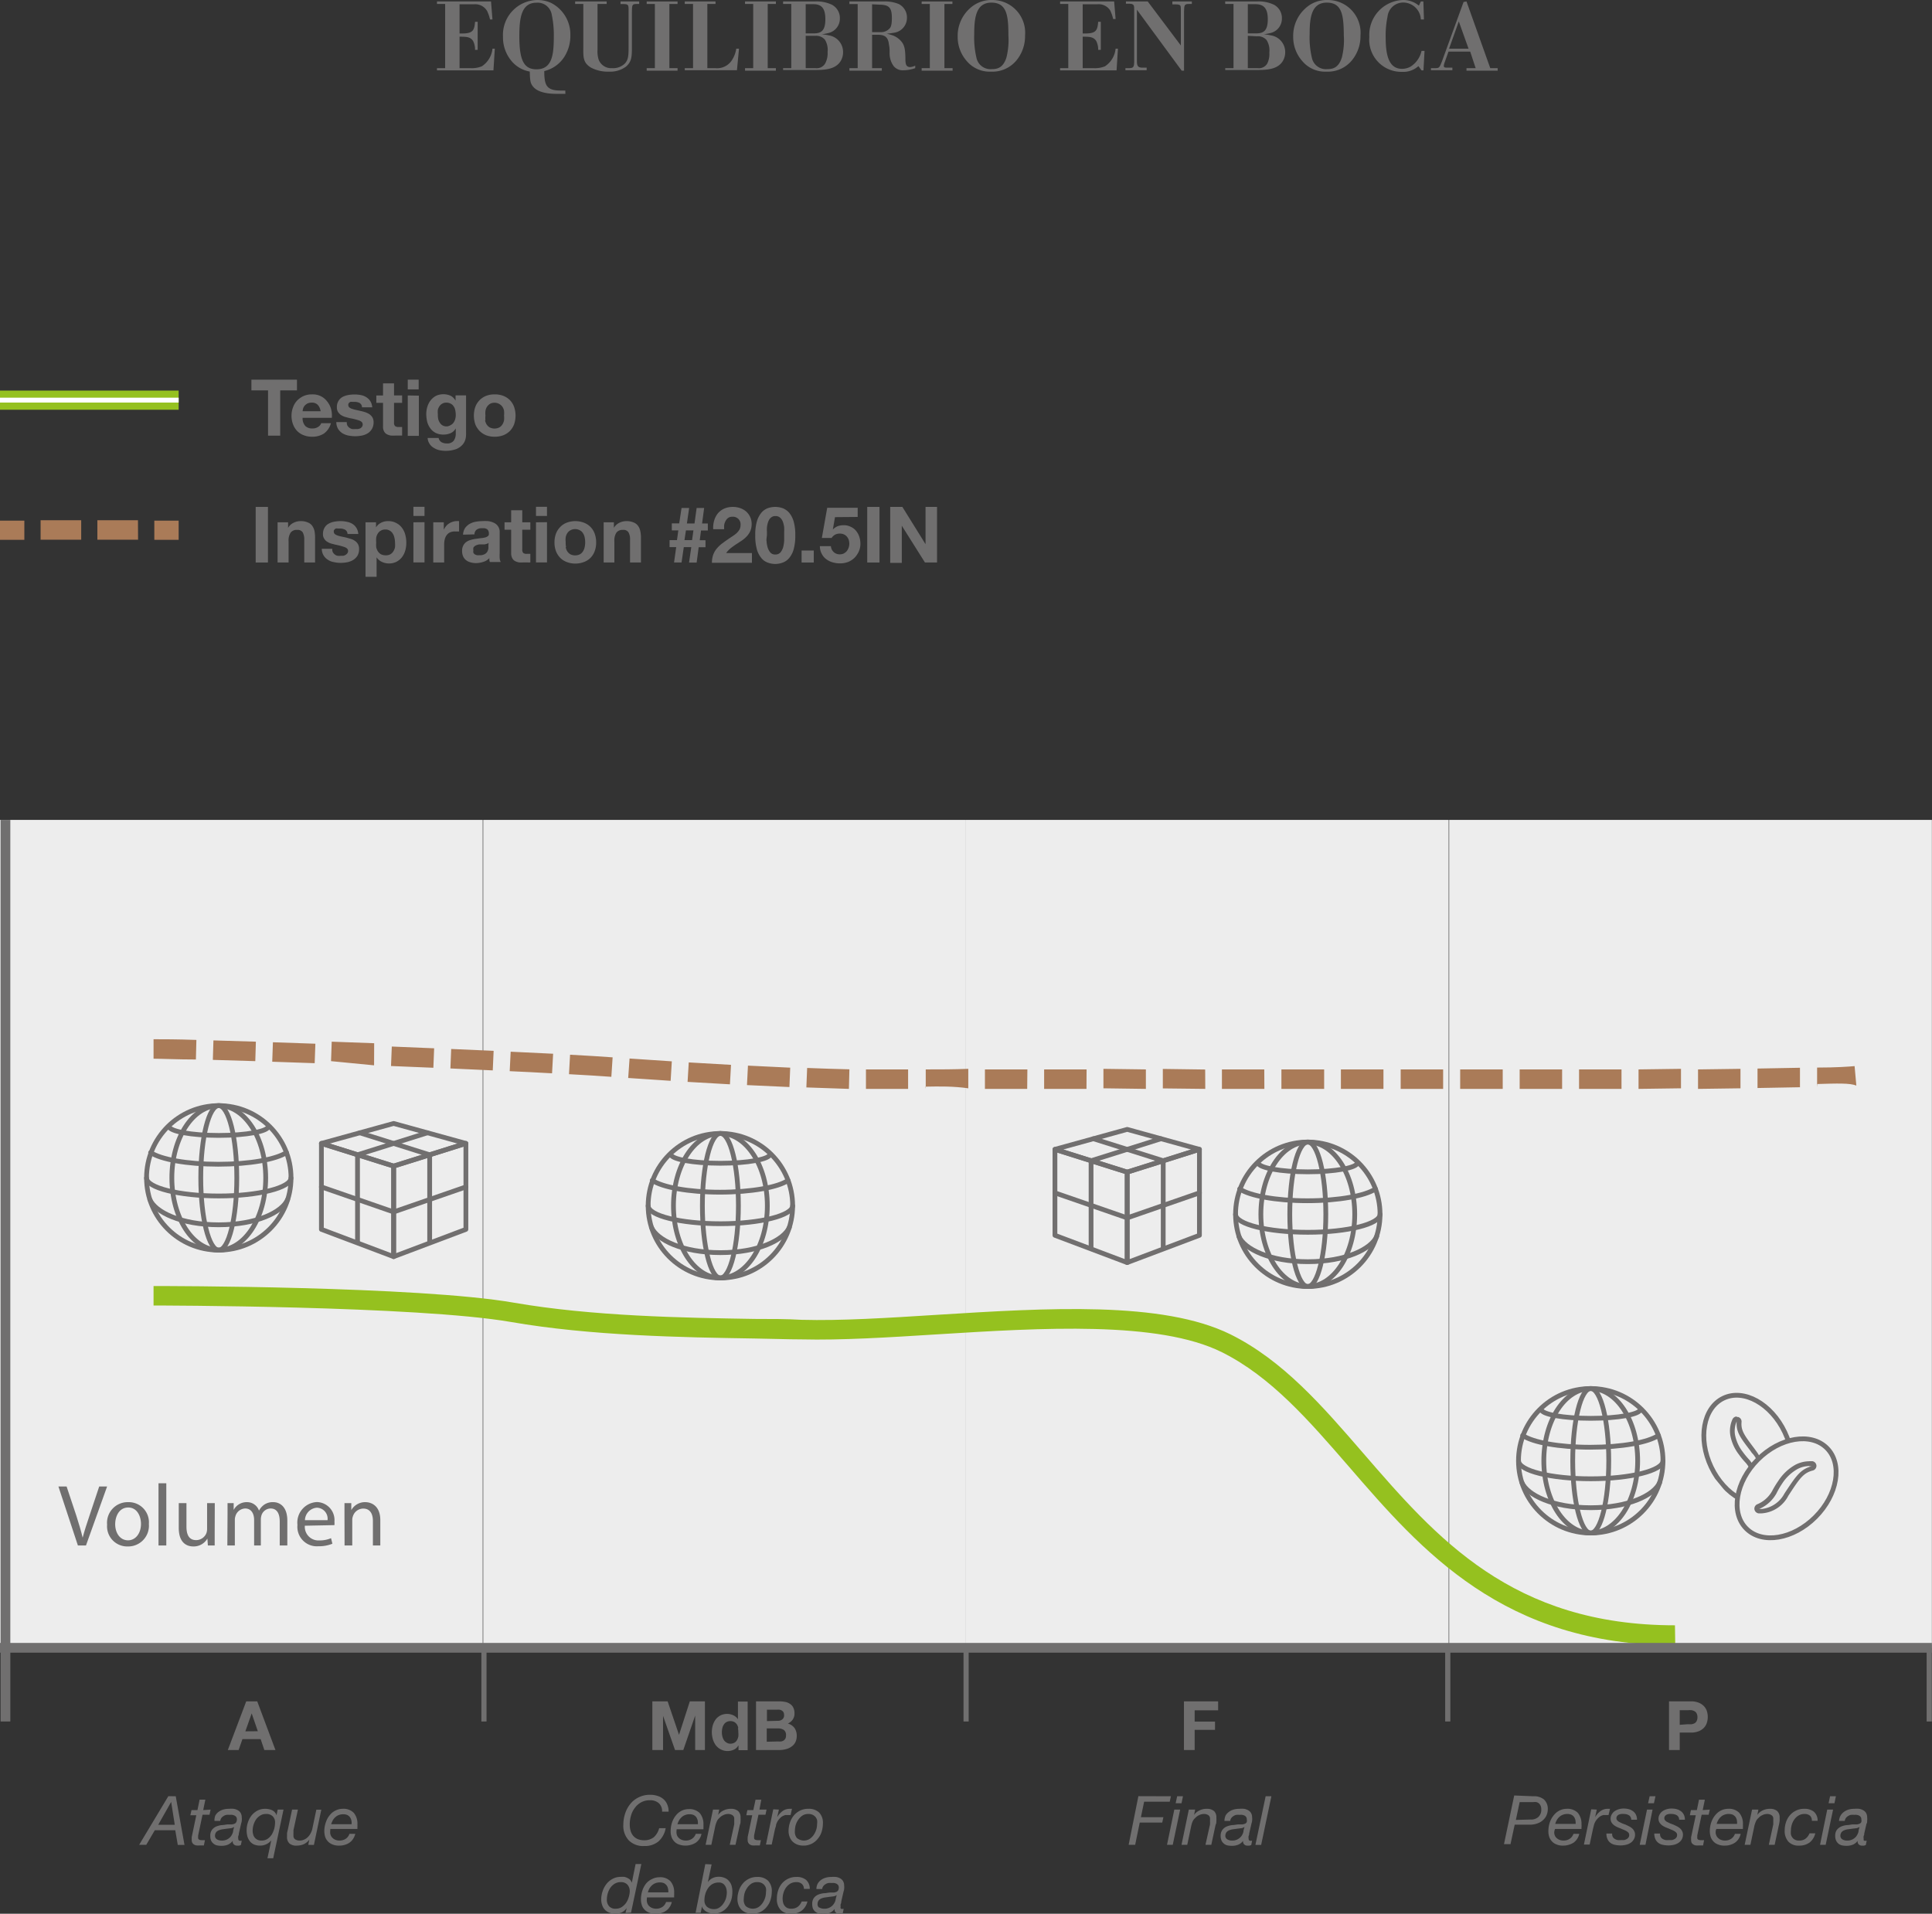 <svg xmlns="http://www.w3.org/2000/svg" xmlns:xlink="http://www.w3.org/1999/xlink" viewBox="0 0 198.43 196.58"><rect x="0" y="0" width="198.43" height="196.58" fill="#333333" stroke="none"/><defs><style>.cls-1,.cls-7,.cls-9{fill:none;}.cls-2{fill:#706f6f;}.cls-3{fill:#ededed;}.cls-4{fill:#95c11f;}.cls-5{fill:#fff;}.cls-6{fill:#aa7b58;}.cls-7,.cls-9{stroke:#716f6f;stroke-width:0.49px;}.cls-7{stroke-linecap:round;stroke-linejoin:round;}.cls-8{clip-path:url(#clip-path);}.cls-9{stroke-miterlimit:10;}.cls-10{fill:#716f6f;}</style><clipPath id="clip-path"><path class="cls-1" d="M178.42,154.65a6.72,6.72,0,0,1,2.12-4.73,6.91,6.91,0,0,1,4.26-2.11l-5.43-6.59L172,146.84Z"/></clipPath></defs><g id="Calque_2" data-name="Calque 2"><g id="Calque_1-2" data-name="Calque 1"><path class="cls-2" d="M47.2,3.77V7h1.11a2.74,2.74,0,0,0,1.18-.19A2.46,2.46,0,0,0,50.58,5h.24l-.14,2.23h-5.8V7h.84V.41h-.84V.15h5.55L50.58,2h-.25a4.35,4.35,0,0,0-.3-.87A1.4,1.4,0,0,0,48.71.44H47.2v3h.26c1.12,0,1.26-.33,1.33-1.2h.27V5.12h-.27a1.93,1.93,0,0,0-.2-.91c-.26-.41-.68-.43-1.12-.44Z"/><path class="cls-2" d="M58.07,9.64l-.88,0c-.66,0-1.91-.06-2.46-.77-.28-.35-.29-.66-.32-1.52a3.13,3.13,0,0,1-1.88-1.09,3.77,3.77,0,0,1-.87-2.49A3.58,3.58,0,0,1,55.17,0a3.35,3.35,0,0,1,1.41.29,3.63,3.63,0,0,1,2,3.34,4,4,0,0,1-.68,2.3,3.38,3.38,0,0,1-2,1.37c0,1.46.23,2,1.68,2h.48ZM56.66,1.46A1.47,1.47,0,0,0,55.09.28c-1.55,0-1.75,1.59-1.75,3.43,0,2.39.42,3.41,1.76,3.41,1.61,0,1.78-1.49,1.78-3.37A10.08,10.08,0,0,0,56.66,1.46Z"/><path class="cls-2" d="M65.65.15V.41h-.26c-.47,0-.48.1-.49.87v3.5c0,1,0,1.56-.63,2.08a2.73,2.73,0,0,1-1.72.5,3.71,3.71,0,0,1-1.86-.42c-.79-.48-.79-1.05-.78-2V.41h-.84V.15h3.24V.41h-.94v4.7a2.88,2.88,0,0,0,.11,1A1.37,1.37,0,0,0,62.87,7a1.7,1.7,0,0,0,1.33-.5c.36-.41.36-.86.36-1.82V1.14c0-.59,0-.7-.44-.72h-.39V.15Z"/><path class="cls-2" d="M68.75.41V7h.84v.26H66.42V7h.84V.41h-.84V.15h3.17V.41Z"/><path class="cls-2" d="M72.65.41V7h.8a1.81,1.81,0,0,0,1.69-.77A2.94,2.94,0,0,0,75.62,5h.28l-.21,2.21H70.33V7h.85V.41h-.85V.15h3.16V.41Z"/><path class="cls-2" d="M78.85.41V7h.84v.26H76.52V7h.84V.41h-.84V.15h3.17V.41Z"/><path class="cls-2" d="M80.43.15h3.25a3.66,3.66,0,0,1,1.77.34,1.54,1.54,0,0,1,.81,1.41,1.51,1.51,0,0,1-1.17,1.49,5.1,5.1,0,0,1-.68.13,5.87,5.87,0,0,1,.75.12,1.73,1.73,0,0,1,1.43,1.7,1.8,1.8,0,0,1-.2.85c-.54,1-1.8,1-2.85,1H80.43V7h.84V.41h-.84Zm2.32.28v3h.82c.78,0,1.2-.28,1.2-1.45S84.35.43,83.53.43Zm0,3.25V7h1a1,1,0,0,0,1-.48A2.22,2.22,0,0,0,85,5.34a2,2,0,0,0-.28-1.27,1.2,1.2,0,0,0-1-.39Z"/><path class="cls-2" d="M87.24.15h3.5a3.73,3.73,0,0,1,1.58.27,1.54,1.54,0,0,1,.83,1.43,1.54,1.54,0,0,1-1.38,1.52,5.59,5.59,0,0,1-.7.09,5.31,5.31,0,0,1,.71.21,2.12,2.12,0,0,1,.57.36c.52.46.61.88.64,1.8,0,.65,0,1.06.5,1.06A1.38,1.38,0,0,0,94,6.74V7a3.83,3.83,0,0,1-1.23.22,1.19,1.19,0,0,1-1-.45,2.23,2.23,0,0,1-.4-1.38c0-.28,0-.48-.07-.82-.09-.86-.53-1-1.2-1h-.53V7h1v.26H87.24V7h.85V.42h-.85Zm2.33.29V3.3h.85a1.18,1.18,0,0,0,1-.44c.08-.11.18-.33.18-1,0-1.07-.28-1.36-1.24-1.38Z"/><path class="cls-2" d="M97,.41V7h.84v.26H94.66V7h.84V.41h-.84V.15h3.16V.41Z"/><path class="cls-2" d="M104.44,6.15a3.2,3.2,0,0,1-2.66,1.21,3.08,3.08,0,0,1-2.49-1.09,3.74,3.74,0,0,1-.93-2.52A3.79,3.79,0,0,1,99.59.88,3.25,3.25,0,0,1,101.91,0a3.36,3.36,0,0,1,3.37,3.65A3.9,3.9,0,0,1,104.44,6.15ZM101.82.27c-1.61,0-1.76,1.63-1.76,3.23a9.1,9.1,0,0,0,.23,2.44,1.47,1.47,0,0,0,1.58,1.16c.54,0,1.16-.11,1.5-1.2a7.41,7.41,0,0,0,.2-2.26C103.57,1.59,103.41.27,101.82.27Z"/><path class="cls-2" d="M111.2,3.77V7h1.11a2.74,2.74,0,0,0,1.18-.19A2.46,2.46,0,0,0,114.58,5h.24l-.14,2.23h-5.8V7h.84V.41h-.84V.15h5.55l.15,1.8h-.25a4.35,4.35,0,0,0-.3-.87,1.4,1.4,0,0,0-1.32-.64H111.2v3h.26c1.12,0,1.26-.33,1.33-1.2h.27V5.12h-.27a1.93,1.93,0,0,0-.2-.91c-.26-.41-.68-.43-1.12-.44Z"/><path class="cls-2" d="M117.88.15l3.4,4.52V1c0-.45,0-.55-.56-.55h-.31V.15h2V.41h-.32c-.44,0-.47.13-.48.78V7.26h-.24L116.77,1V6.31c0,.45.11.62.49.64h.51v.26h-2.18V7H116c.43,0,.48-.18.49-.62V1c0-.44,0-.6-.5-.62h-.35V.15Z"/><path class="cls-2" d="M125.83.15h3.26a3.62,3.62,0,0,1,1.76.34,1.54,1.54,0,0,1,.81,1.41,1.51,1.51,0,0,1-1.17,1.49,5.1,5.1,0,0,1-.68.13,5.87,5.87,0,0,1,.75.12A1.73,1.73,0,0,1,132,5.34a1.8,1.8,0,0,1-.2.85c-.54,1-1.8,1-2.84,1h-3.12V7h.85V.41h-.85Zm2.33.28v3H129c.79,0,1.21-.28,1.21-1.45S129.76.43,128.93.43Zm0,3.25V7h1a1,1,0,0,0,1-.48,2.22,2.22,0,0,0,.21-1.13,2,2,0,0,0-.28-1.27,1.17,1.17,0,0,0-1-.39Z"/><path class="cls-2" d="M138.89,6.15a3.2,3.2,0,0,1-2.66,1.21,3.05,3.05,0,0,1-2.48-1.09,3.74,3.74,0,0,1-.93-2.52A3.79,3.79,0,0,1,134.05.88,3.21,3.21,0,0,1,136.36,0a3.36,3.36,0,0,1,3.37,3.65A3.9,3.9,0,0,1,138.89,6.15ZM136.27.27c-1.61,0-1.76,1.63-1.76,3.23a9.1,9.1,0,0,0,.23,2.44,1.47,1.47,0,0,0,1.58,1.16c.54,0,1.16-.11,1.5-1.2a7.41,7.41,0,0,0,.2-2.26C138,1.59,137.86.27,136.27.27Z"/><path class="cls-2" d="M146.25,2h-.32A1.82,1.82,0,0,0,144.15.26a1.62,1.62,0,0,0-1.64,1.45,9.53,9.53,0,0,0-.19,2.2c0,2,.44,3.16,1.68,3.16a1.85,1.85,0,0,0,.83-.2A2.54,2.54,0,0,0,146,5.23h.31l-.11,2H146l-.32-.44a2.3,2.3,0,0,1-1.68.59,3.3,3.3,0,0,1-3.36-3.59A3.58,3.58,0,0,1,144.1,0a2.47,2.47,0,0,1,1.63.58l.2-.43h.26Z"/><path class="cls-2" d="M150.62.15,153.06,7h.76v.26h-3.2V7h.94L151,5.3h-2.23l-.39,1.1a1.3,1.3,0,0,0-.09.37c0,.18.16.18.39.18h.49v.26h-2.2V7h.44c.43,0,.44-.08.69-.7l2.22-6.1ZM148.83,5h2l-1-2.8Z"/><rect class="cls-3" x="49.63" y="84.22" width="49.58" height="85.04"/><rect class="cls-3" y="84.22" width="49.58" height="85.04"/><rect class="cls-3" x="99.21" y="84.22" width="49.58" height="85.04"/><rect class="cls-3" x="148.84" y="84.22" width="49.58" height="85.04"/><path class="cls-2" d="M25.82,40.1V39H30.5V40.1H28.78v4.65H27.53V40.1Z"/><path class="cls-2" d="M31.36,43.76a1,1,0,0,0,.74.25,1,1,0,0,0,.59-.17.72.72,0,0,0,.3-.37h1a1.92,1.92,0,0,1-.73,1.07,2.19,2.19,0,0,1-1.2.32,2.23,2.23,0,0,1-.88-.16,1.82,1.82,0,0,1-.67-.44,2,2,0,0,1-.42-.69,2.5,2.5,0,0,1-.15-.88,2.39,2.39,0,0,1,.16-.86,2,2,0,0,1,.43-.7,2.28,2.28,0,0,1,.67-.46,2.16,2.16,0,0,1,.86-.16,1.92,1.92,0,0,1,.92.2,1.89,1.89,0,0,1,.64.55A2.14,2.14,0,0,1,34,42a2.57,2.57,0,0,1,.08.92h-3A1.16,1.16,0,0,0,31.36,43.76Zm1.28-2.17a.79.79,0,0,0-.62-.23,1,1,0,0,0-.45.09,1.13,1.13,0,0,0-.29.23.89.89,0,0,0-.15.29,1.57,1.57,0,0,0-.05.27h1.85A1.23,1.23,0,0,0,32.64,41.59Z"/><path class="cls-2" d="M35.69,43.73a.67.67,0,0,0,.2.21.84.84,0,0,0,.27.13,1.86,1.86,0,0,0,.33,0l.25,0A.85.85,0,0,0,37,44a.55.55,0,0,0,.18-.16.41.41,0,0,0,.07-.25c0-.17-.11-.3-.34-.39a6.53,6.53,0,0,0-1-.25l-.48-.13a1.63,1.63,0,0,1-.42-.2,1.14,1.14,0,0,1-.3-.32.89.89,0,0,1-.11-.46,1.18,1.18,0,0,1,.16-.65,1.15,1.15,0,0,1,.41-.41,2,2,0,0,1,.58-.2,3.49,3.49,0,0,1,.65-.06,3.42,3.42,0,0,1,.65.06,1.51,1.51,0,0,1,.57.22,1.3,1.3,0,0,1,.41.4,1.34,1.34,0,0,1,.2.64H37.18a.52.52,0,0,0-.25-.45,1.12,1.12,0,0,0-.53-.11h-.21a.65.65,0,0,0-.2,0,.61.61,0,0,0-.16.12.3.3,0,0,0-.06.2.34.34,0,0,0,.11.25.87.87,0,0,0,.29.15,3.44,3.44,0,0,0,.41.11l.48.11a4.27,4.27,0,0,1,.48.13,2.06,2.06,0,0,1,.42.21,1.18,1.18,0,0,1,.3.33,1,1,0,0,1,.11.49,1.29,1.29,0,0,1-.17.68,1.26,1.26,0,0,1-.42.44,1.73,1.73,0,0,1-.61.24,3.84,3.84,0,0,1-.69.07,4.05,4.05,0,0,1-.7-.07,2,2,0,0,1-.62-.24,1.57,1.57,0,0,1-.44-.45,1.4,1.4,0,0,1-.18-.69h1.08A.66.66,0,0,0,35.69,43.73Z"/><path class="cls-2" d="M41.3,40.62v.76h-.83v2a.51.51,0,0,0,.1.38.56.56,0,0,0,.38.1h.19l.16,0v.88l-.32,0h-.34a4,4,0,0,1-.5,0,1.39,1.39,0,0,1-.42-.14.74.74,0,0,1-.28-.3,1,1,0,0,1-.1-.5V41.38h-.69v-.76h.69V39.38h1.13v1.24Z"/><path class="cls-2" d="M41.88,40V39H43V40Zm1.14.64v4.13H41.88V40.62Z"/><path class="cls-2" d="M47.82,45.06a1.42,1.42,0,0,1-.29.59,1.73,1.73,0,0,1-.65.47,3.22,3.22,0,0,1-1.76.12,1.81,1.81,0,0,1-.57-.24,1.21,1.21,0,0,1-.43-.41,1.19,1.19,0,0,1-.2-.6h1.13a.64.64,0,0,0,.31.44,1.13,1.13,0,0,0,.54.12.83.83,0,0,0,.7-.28,1.23,1.23,0,0,0,.21-.73V44h0a1.12,1.12,0,0,1-.52.49,1.79,1.79,0,0,1-.72.15,1.81,1.81,0,0,1-.8-.16A1.52,1.52,0,0,1,44.2,44a2,2,0,0,1-.32-.66,3.52,3.52,0,0,1-.1-.81,2.53,2.53,0,0,1,.12-.77,2,2,0,0,1,.34-.65,1.8,1.8,0,0,1,.56-.46,1.84,1.84,0,0,1,1.48,0,1.25,1.25,0,0,1,.51.51h0v-.55h1.08v3.87A2.52,2.52,0,0,1,47.82,45.06Zm-1.56-1.38a.86.86,0,0,0,.31-.25,1.16,1.16,0,0,0,.18-.37,1.49,1.49,0,0,0,.06-.43,2.44,2.44,0,0,0-.05-.48,1,1,0,0,0-.16-.4.74.74,0,0,0-.3-.28.89.89,0,0,0-.46-.11.76.76,0,0,0-.41.1.8.8,0,0,0-.29.26,1.14,1.14,0,0,0-.17.37,2.22,2.22,0,0,0,0,.45A2.12,2.12,0,0,0,45,43a1.09,1.09,0,0,0,.16.4.86.86,0,0,0,.28.29.84.84,0,0,0,.44.11A.82.82,0,0,0,46.26,43.68Z"/><path class="cls-2" d="M48.82,41.79a2,2,0,0,1,.44-.69,2,2,0,0,1,.67-.44,2.42,2.42,0,0,1,.88-.15,2.46,2.46,0,0,1,.88.15,2,2,0,0,1,.68.44,2,2,0,0,1,.43.69,2.77,2.77,0,0,1,0,1.8,2.07,2.07,0,0,1-.43.68,2,2,0,0,1-.68.44,2.46,2.46,0,0,1-.88.15,2.42,2.42,0,0,1-.88-.15,2,2,0,0,1-.67-.44,2.1,2.1,0,0,1-.44-.68,2.78,2.78,0,0,1,0-1.8Zm1,1.38a1.23,1.23,0,0,0,.16.43,1,1,0,0,0,.31.3,1.1,1.1,0,0,0,1,0,.89.89,0,0,0,.31-.3,1.25,1.25,0,0,0,.17-.43,2.44,2.44,0,0,0,0-.48,2.63,2.63,0,0,0,0-.49,1.13,1.13,0,0,0-.17-.42,1,1,0,0,0-1.27-.3,1,1,0,0,0-.31.3,1.11,1.11,0,0,0-.16.42,2,2,0,0,0,0,.49A1.86,1.86,0,0,0,49.86,43.17Z"/><rect class="cls-4" y="40.12" width="18.35" height="1.97"/><rect class="cls-5" y="40.85" width="18.35" height="0.5"/><path class="cls-2" d="M27.52,52.07v5.71H26.26V52.07Z"/><path class="cls-2" d="M29.59,53.65v.57h0a1.27,1.27,0,0,1,.56-.52,1.6,1.6,0,0,1,.7-.17,1.77,1.77,0,0,1,.75.13,1,1,0,0,1,.46.34,1.48,1.48,0,0,1,.24.54,3.73,3.73,0,0,1,.06.7v2.54H31.25V55.45a1.52,1.52,0,0,0-.16-.77.62.62,0,0,0-.57-.25.77.77,0,0,0-.67.28,1.49,1.49,0,0,0-.21.9v2.17H28.51V53.65Z"/><path class="cls-2" d="M34.2,56.75a.85.85,0,0,0,.2.22.65.65,0,0,0,.28.12,1.12,1.12,0,0,0,.32,0l.25,0a.85.85,0,0,0,.24-.09.69.69,0,0,0,.18-.16.41.41,0,0,0,.08-.25c0-.18-.12-.3-.35-.39a6.7,6.7,0,0,0-.94-.25L34,55.83a1.62,1.62,0,0,1-.42-.2.86.86,0,0,1-.29-.31.83.83,0,0,1-.12-.46,1.25,1.25,0,0,1,.16-.65,1.08,1.08,0,0,1,.41-.41,1.82,1.82,0,0,1,.58-.21,3.49,3.49,0,0,1,.65-.06,2.84,2.84,0,0,1,.66.07,1.63,1.63,0,0,1,.56.21,1.24,1.24,0,0,1,.41.41,1.34,1.34,0,0,1,.2.63H35.69a.5.5,0,0,0-.25-.44,1.09,1.09,0,0,0-.53-.12l-.21,0a.46.46,0,0,0-.2,0,.33.33,0,0,0-.15.11.28.28,0,0,0-.07.21.34.34,0,0,0,.11.25,1,1,0,0,0,.29.15,3.16,3.16,0,0,0,.42.11l.47.1.48.14a1.38,1.38,0,0,1,.42.21,1,1,0,0,1,.3.33,1,1,0,0,1,.11.48,1.33,1.33,0,0,1-.16.69,1.39,1.39,0,0,1-.43.44,1.94,1.94,0,0,1-.61.24,3.84,3.84,0,0,1-.69.07,3.27,3.27,0,0,1-.7-.08,1.5,1.5,0,0,1-.61-.24,1.31,1.31,0,0,1-.63-1.13h1.08A.59.59,0,0,0,34.2,56.75Z"/><path class="cls-2" d="M38.62,53.65v.52h0a1.28,1.28,0,0,1,.53-.48,1.5,1.5,0,0,1,.7-.16,1.68,1.68,0,0,1,.84.19,1.65,1.65,0,0,1,.59.49,2,2,0,0,1,.34.7,3,3,0,0,1,.11.85,2.71,2.71,0,0,1-.11.8,2.07,2.07,0,0,1-.34.68,1.75,1.75,0,0,1-.57.47,1.74,1.74,0,0,1-1.5,0,1.31,1.31,0,0,1-.53-.46h0v2H37.54V53.65Zm1.48,3.28a.86.86,0,0,0,.3-.3,1.13,1.13,0,0,0,.17-.42,2.61,2.61,0,0,0,0-.48,2,2,0,0,0-.06-.49,1.17,1.17,0,0,0-.17-.43.86.86,0,0,0-.77-.42.83.83,0,0,0-.46.12.81.81,0,0,0-.31.3,1.11,1.11,0,0,0-.16.42,2.65,2.65,0,0,0,0,.5,2.61,2.61,0,0,0,0,.48,1.32,1.32,0,0,0,.17.42,1,1,0,0,0,.31.3,1,1,0,0,0,.46.11A.93.93,0,0,0,40.1,56.93Z"/><path class="cls-2" d="M42.46,53v-.94H43.6V53Zm1.14.64v4.13H42.46V53.65Z"/><path class="cls-2" d="M45.58,53.65v.76h0a1.86,1.86,0,0,1,.22-.35,1.18,1.18,0,0,1,.31-.28,1.33,1.33,0,0,1,.38-.18,1.14,1.14,0,0,1,.41-.07,1.18,1.18,0,0,1,.25,0v1.06l-.19,0h-.22a1.22,1.22,0,0,0-.53.1.88.88,0,0,0-.34.29,1.15,1.15,0,0,0-.19.42,2.12,2.12,0,0,0-.06.52v1.86H44.5V53.65Z"/><path class="cls-2" d="M47.56,54.92a1.36,1.36,0,0,1,.2-.67,1.51,1.51,0,0,1,.45-.42,1.93,1.93,0,0,1,.61-.23,3.94,3.94,0,0,1,.69-.07,4.7,4.7,0,0,1,.63,0,1.86,1.86,0,0,1,.58.17,1,1,0,0,1,.43.36,1,1,0,0,1,.17.6v2.15a4.63,4.63,0,0,0,0,.54,1,1,0,0,0,.11.38H50.31a1.33,1.33,0,0,1-.05-.19l0-.21a1.37,1.37,0,0,1-.64.39,2.36,2.36,0,0,1-.75.12,1.92,1.92,0,0,1-.55-.08,1.18,1.18,0,0,1-.45-.22,1,1,0,0,1-.3-.38,1.36,1.36,0,0,1-.11-.56,1.16,1.16,0,0,1,.13-.58,1,1,0,0,1,.32-.36,1.35,1.35,0,0,1,.44-.2,3.1,3.1,0,0,1,.51-.11l.51-.07a2.7,2.7,0,0,0,.44-.07.76.76,0,0,0,.3-.14.28.28,0,0,0,.1-.27.6.6,0,0,0-.06-.29.37.37,0,0,0-.16-.17.69.69,0,0,0-.23-.08l-.28,0a.84.84,0,0,0-.53.15.61.61,0,0,0-.22.48Zm2.62.84a.55.55,0,0,1-.17.1l-.24.06-.26,0-.27,0a1.14,1.14,0,0,0-.25.06.76.76,0,0,0-.22.11.5.5,0,0,0-.15.17.68.68,0,0,0,0,.27.62.62,0,0,0,0,.25.44.44,0,0,0,.16.17.72.72,0,0,0,.22.08,1.14,1.14,0,0,0,.26,0,.94.94,0,0,0,.52-.11.67.67,0,0,0,.28-.27.94.94,0,0,0,.1-.31,1.33,1.33,0,0,0,0-.26Z"/><path class="cls-2" d="M54.47,53.65v.76h-.83v2a.54.54,0,0,0,.1.39.57.57,0,0,0,.38.09h.18l.17,0v.88a1.51,1.51,0,0,1-.32,0h-.34a4,4,0,0,1-.5,0,1.59,1.59,0,0,1-.42-.14.74.74,0,0,1-.28-.3,1.06,1.06,0,0,1-.11-.5V54.41h-.68v-.76h.68V52.41h1.14v1.24Z"/><path class="cls-2" d="M55.05,53v-.94h1.13V53Zm1.13.64v4.13H55.05V53.65Z"/><path class="cls-2" d="M57.1,54.82a2,2,0,0,1,.44-.69,1.82,1.82,0,0,1,.67-.44,2.42,2.42,0,0,1,.88-.16,2.46,2.46,0,0,1,.88.16,1.86,1.86,0,0,1,.68.44,1.88,1.88,0,0,1,.43.69,2.57,2.57,0,0,1,.15.9,2.48,2.48,0,0,1-.15.89,1.88,1.88,0,0,1-.43.69,1.84,1.84,0,0,1-.68.43,2.46,2.46,0,0,1-.88.16,2.42,2.42,0,0,1-.88-.16,1.8,1.8,0,0,1-.67-.43,2,2,0,0,1-.44-.69,2.48,2.48,0,0,1-.15-.89A2.57,2.57,0,0,1,57.1,54.82Zm1,1.38a1.23,1.23,0,0,0,.16.43,1,1,0,0,0,.31.3,1.1,1.1,0,0,0,1,0,.89.89,0,0,0,.31-.3,1.25,1.25,0,0,0,.17-.43,2.38,2.38,0,0,0,0-1,1.13,1.13,0,0,0-.17-.42.75.75,0,0,0-.31-.3,1,1,0,0,0-1,0,.81.81,0,0,0-.31.3,1.11,1.11,0,0,0-.16.42,2,2,0,0,0,0,.49A2,2,0,0,0,58.14,56.2Z"/><path class="cls-2" d="M63.05,53.65v.57h0a1.33,1.33,0,0,1,.56-.52,1.65,1.65,0,0,1,.71-.17,1.75,1.75,0,0,1,.74.13,1,1,0,0,1,.46.34,1.33,1.33,0,0,1,.24.54,3,3,0,0,1,.07.7v2.54H64.71V55.45a1.43,1.43,0,0,0-.16-.77.61.61,0,0,0-.57-.25.78.78,0,0,0-.67.28,1.49,1.49,0,0,0-.21.9v2.17H62V53.65Z"/><path class="cls-2" d="M68.77,56.2v-.72h.76l.14-1H69v-.72h.76L70,52.18h.78l-.23,1.59h.78l.22-1.59h.77l-.21,1.59h.59v.72H72l-.13,1h.59v.72h-.7l-.21,1.58h-.78L71,56.2h-.77L70,57.78h-.77l.22-1.58Zm1.53-.72h.78l.14-1h-.77Z"/><path class="cls-2" d="M73.36,53.44a2.07,2.07,0,0,1,.38-.72,1.87,1.87,0,0,1,.65-.48,2.24,2.24,0,0,1,.89-.17,2.19,2.19,0,0,1,.73.12,1.82,1.82,0,0,1,.61.34,1.7,1.7,0,0,1,.58,1.29,1.79,1.79,0,0,1-.14.73,2,2,0,0,1-.36.54,3,3,0,0,1-.5.43l-.58.38c-.19.12-.37.26-.56.4a2.59,2.59,0,0,0-.48.51h2.65v1H73.12a2.44,2.44,0,0,1,.14-.85,2.17,2.17,0,0,1,.38-.64,3.49,3.49,0,0,1,.56-.52c.22-.16.45-.33.69-.49l.39-.26a2.92,2.92,0,0,0,.38-.29,2,2,0,0,0,.29-.36,1,1,0,0,0,.11-.46.78.78,0,0,0-.84-.86.73.73,0,0,0-.42.11.91.91,0,0,0-.27.31,1.34,1.34,0,0,0-.15.41,2.28,2.28,0,0,0,0,.45H73.25A2.59,2.59,0,0,1,73.36,53.44Z"/><path class="cls-2" d="M77.73,53.59a2.45,2.45,0,0,1,.45-.9,1.6,1.6,0,0,1,.65-.48,2.3,2.3,0,0,1,1.58,0,1.7,1.7,0,0,1,.66.48,2.45,2.45,0,0,1,.45.9A4.86,4.86,0,0,1,81.68,55a5,5,0,0,1-.16,1.4,2.37,2.37,0,0,1-.45.9,1.52,1.52,0,0,1-.66.48,2.16,2.16,0,0,1-1.58,0,1.44,1.44,0,0,1-.65-.48,2.37,2.37,0,0,1-.45-.9,5,5,0,0,1-.16-1.4A4.86,4.86,0,0,1,77.73,53.59Zm1,1.95a2.84,2.84,0,0,0,.1.65,1.52,1.52,0,0,0,.27.54.65.65,0,0,0,.53.23.68.68,0,0,0,.54-.23,1.52,1.52,0,0,0,.27-.54,3.52,3.52,0,0,0,.1-.65c0-.23,0-.42,0-.58v-.35a3,3,0,0,0,0-.42c0-.14-.05-.29-.08-.43a1.45,1.45,0,0,0-.16-.38,1,1,0,0,0-.26-.27.71.71,0,0,0-.39-.1.67.67,0,0,0-.39.1.84.84,0,0,0-.26.27,1.44,1.44,0,0,0-.15.38,2.17,2.17,0,0,0-.08.43,3,3,0,0,0,0,.42c0,.14,0,.25,0,.35S78.71,55.31,78.72,55.54Z"/><path class="cls-2" d="M83.58,56.55v1.23H82.33V56.55Z"/><path class="cls-2" d="M85.76,53.12l-.22,1.27v0a1.44,1.44,0,0,1,.5-.34,1.79,1.79,0,0,1,.6-.1,1.54,1.54,0,0,1,.73.16,1.47,1.47,0,0,1,.54.4,1.82,1.82,0,0,1,.34.61,2.25,2.25,0,0,1,.12.74,1.94,1.94,0,0,1-.17.8,2.29,2.29,0,0,1-.45.65,2.06,2.06,0,0,1-.66.42,2.36,2.36,0,0,1-.8.14,2.77,2.77,0,0,1-.78-.11,2,2,0,0,1-.66-.33,1.56,1.56,0,0,1-.46-.56,1.59,1.59,0,0,1-.18-.77h1.13a.89.89,0,0,0,.92.84.91.91,0,0,0,.41-.09,1.22,1.22,0,0,0,.3-.24,1.25,1.25,0,0,0,.26-.75,1.35,1.35,0,0,0-.06-.41,1.05,1.05,0,0,0-.2-.34.84.84,0,0,0-.3-.22,1,1,0,0,0-.41-.08,1,1,0,0,0-.49.11,1,1,0,0,0-.36.34h-1l.55-3.1h3.13v.94Z"/><path class="cls-2" d="M90.33,52.07v5.71H89.07V52.07Z"/><path class="cls-2" d="M92.68,52.07l2.38,3.83h0V52.07h1.18v5.71H95L92.62,54h0v3.82H91.43V52.07Z"/><rect class="cls-6" y="53.48" width="2.5" height="1.97"/><path class="cls-6" d="M14.18,55.44H10v-2h4.17Zm-5.84,0H4.17v-2H8.34Z"/><rect class="cls-6" x="15.85" y="53.48" width="2.5" height="1.97"/><rect class="cls-5" x="0.7" y="168.96" width="197.54" height="0.61"/><rect class="cls-2" x="148.43" y="168.94" width="0.53" height="7.89"/><rect class="cls-2" x="0.06" y="168.94" width="1" height="7.89"/><rect class="cls-2" x="49.44" y="168.94" width="0.53" height="7.89"/><rect class="cls-2" x="98.96" y="168.94" width="0.53" height="7.89"/><rect class="cls-2" x="197.88" y="168.94" width="0.53" height="7.89"/><path class="cls-2" d="M26.42,174.76l1.87,5H27.15l-.38-1.12H24.9l-.39,1.12H23.4l1.89-5Zm.06,3.07L25.85,176h0l-.65,1.84Z"/><path class="cls-2" d="M8,158.75l-2-6.06h.84l1,3c.26.82.48,1.55.65,2.26h0c.18-.7.43-1.46.7-2.26l1-3H11l-2.17,6.06Z"/><path class="cls-2" d="M15.29,156.54a2.13,2.13,0,0,1-2.17,2.31A2.07,2.07,0,0,1,11,156.61a2.12,2.12,0,0,1,2.16-2.31A2.07,2.07,0,0,1,15.29,156.54Zm-3.46,0c0,1,.55,1.68,1.32,1.68s1.33-.71,1.33-1.69c0-.74-.37-1.68-1.31-1.68S11.83,155.76,11.83,156.58Z"/><path class="cls-2" d="M16.28,152.36h.8v6.39h-.8Z"/><path class="cls-2" d="M22.05,157.57c0,.45,0,.84,0,1.18h-.7l-.05-.71h0a1.62,1.62,0,0,1-1.44.81c-.68,0-1.5-.37-1.5-1.9V154.4h.79v2.41c0,.83.26,1.39,1,1.39a1.14,1.14,0,0,0,1.05-.72,1.3,1.3,0,0,0,.07-.41V154.4h.79Z"/><path class="cls-2" d="M23.37,155.58c0-.45,0-.82,0-1.18H24l0,.7h0a1.5,1.5,0,0,1,1.37-.8,1.29,1.29,0,0,1,1.23.87h0a1.82,1.82,0,0,1,.48-.57,1.54,1.54,0,0,1,1-.3c.57,0,1.43.38,1.43,1.89v2.56h-.78v-2.46c0-.84-.3-1.34-.94-1.34a1,1,0,0,0-.94.72,1.52,1.52,0,0,0-.06.39v2.69H26.1v-2.61c0-.69-.31-1.19-.92-1.19a1.08,1.08,0,0,0-1,.79,1.23,1.23,0,0,0-.06.39v2.62h-.77Z"/><path class="cls-2" d="M31.31,156.72a1.4,1.4,0,0,0,1.5,1.51A2.91,2.91,0,0,0,34,158l.14.57a3.69,3.69,0,0,1-1.45.26,2,2,0,0,1-2.14-2.19,2.11,2.11,0,0,1,2-2.35,1.85,1.85,0,0,1,1.8,2,2.73,2.73,0,0,1,0,.37Zm2.33-.57a1.13,1.13,0,0,0-1.1-1.28,1.32,1.32,0,0,0-1.22,1.28Z"/><path class="cls-2" d="M35.38,155.58c0-.45,0-.82,0-1.18h.7l0,.72h0a1.6,1.6,0,0,1,1.44-.82c.6,0,1.54.36,1.54,1.85v2.6H38.3v-2.51c0-.7-.26-1.28-1-1.28a1.12,1.12,0,0,0-1.06.81,1,1,0,0,0-.06.36v2.62h-.79Z"/><path class="cls-2" d="M68.57,174.76l1.17,3.44h0l1.11-3.44H72.4v5h-1v-3.54h0l-1.22,3.54h-.85l-1.23-3.51h0v3.51H67v-5Z"/><path class="cls-2" d="M75.83,179.3a1,1,0,0,1-.45.42,1.53,1.53,0,0,1-1.87-.46,2,2,0,0,1-.3-.62,2.84,2.84,0,0,1-.1-.72,2.77,2.77,0,0,1,.1-.71,2.11,2.11,0,0,1,.3-.6,1.53,1.53,0,0,1,.5-.41,1.53,1.53,0,0,1,1.32,0,1.11,1.11,0,0,1,.46.4h0v-1.82h1v5h-.94v-.46Zm0-1.79a1.09,1.09,0,0,0-.14-.37.88.88,0,0,0-.26-.25.89.89,0,0,0-.82,0,.75.75,0,0,0-.27.26,1.05,1.05,0,0,0-.15.36,2.1,2.1,0,0,0-.05.43,2,2,0,0,0,.05.42,1.45,1.45,0,0,0,.16.38.77.77,0,0,0,.28.26.69.69,0,0,0,.39.11.86.86,0,0,0,.41-.1.72.72,0,0,0,.26-.26,1.15,1.15,0,0,0,.14-.38,2,2,0,0,0,0-.43A2,2,0,0,0,75.79,177.51Z"/><path class="cls-2" d="M80,174.76a3.27,3.27,0,0,1,.65.06,1.26,1.26,0,0,1,.5.21.94.94,0,0,1,.33.38,1.32,1.32,0,0,1,.12.59,1.07,1.07,0,0,1-.18.63,1.22,1.22,0,0,1-.5.41,1.28,1.28,0,0,1,.69.47,1.39,1.39,0,0,1,.22.8,1.45,1.45,0,0,1-.14.65,1.17,1.17,0,0,1-.4.45,1.49,1.49,0,0,1-.57.26,2.37,2.37,0,0,1-.65.09H77.65v-5Zm-.14,2a.72.72,0,0,0,.48-.14.51.51,0,0,0,.19-.45.62.62,0,0,0-.06-.29.46.46,0,0,0-.17-.17.5.5,0,0,0-.24-.09,1.36,1.36,0,0,0-.29,0h-1v1.17Zm.06,2.12a1.55,1.55,0,0,0,.31,0,.67.67,0,0,0,.26-.1.7.7,0,0,0,.18-.2.76.76,0,0,0,.06-.32.65.65,0,0,0-.21-.55,1,1,0,0,0-.58-.17H78.75v1.37Z"/><path class="cls-2" d="M125.11,174.76v.92H122.7v1.16h2.09v.85H122.7v2.07h-1.1v-5Z"/><path class="cls-2" d="M173.68,174.76a2.07,2.07,0,0,1,.79.14,1.5,1.5,0,0,1,.54.36,1.32,1.32,0,0,1,.3.51,2,2,0,0,1,0,1.18,1.29,1.29,0,0,1-.3.52,1.5,1.5,0,0,1-.54.36,2.07,2.07,0,0,1-.79.14h-1.16v1.79h-1.1v-5Zm-.31,2.35a2.22,2.22,0,0,0,.37,0,1,1,0,0,0,.31-.1.58.58,0,0,0,.21-.23.87.87,0,0,0,.08-.39.82.82,0,0,0-.08-.38.52.52,0,0,0-.21-.23,1,1,0,0,0-.31-.11,2.22,2.22,0,0,0-.37,0h-.85v1.5Z"/><path class="cls-2" d="M18.05,184.51l.9,5h-.69L18,188h-2.1l-.88,1.5h-.73l3-5Zm-.1,2.93-.37-2.35h0l-1.33,2.35Z"/><path class="cls-2" d="M21.63,185.88l-.11.53H20.8l-.45,2.13s0,.08,0,.12a.41.41,0,0,0,0,.12.2.2,0,0,0,.11.19.62.62,0,0,0,.25.05l.17,0,.17,0-.11.54-.21,0H20.5a1.55,1.55,0,0,1-.31,0,.58.58,0,0,1-.26-.09.46.46,0,0,1-.17-.17.54.54,0,0,1-.07-.29c0-.05,0-.1,0-.15l0-.15.47-2.25h-.61l.12-.53h.61l.22-1.07h.59l-.22,1.07Z"/><path class="cls-2" d="M22.13,186.46a1.24,1.24,0,0,1,.35-.37,1.56,1.56,0,0,1,.47-.22,2.1,2.1,0,0,1,.56-.07,2.74,2.74,0,0,1,.5,0,1.3,1.3,0,0,1,.42.15.78.78,0,0,1,.29.28.88.88,0,0,1,.11.45,1.37,1.37,0,0,1,0,.34c0,.12-.05.23-.07.32l-.23,1c0,.07,0,.16-.06.25a.84.84,0,0,0,0,.27.25.25,0,0,0,.05.17.13.13,0,0,0,.12.05.2.2,0,0,0,.1,0l.09,0-.09.44-.18.06-.18,0a.48.48,0,0,1-.37-.13.41.41,0,0,1-.1-.37v0a1.35,1.35,0,0,1-.47.39,1.77,1.77,0,0,1-.75.13,2,2,0,0,1-.43-.05.86.86,0,0,1-.34-.18.83.83,0,0,1-.24-.31,1.13,1.13,0,0,1-.08-.47,1,1,0,0,1,.17-.63,1.1,1.1,0,0,1,.43-.34,2.22,2.22,0,0,1,.59-.15c.22,0,.42-.06.63-.07l.4,0a1,1,0,0,0,.29-.08.35.35,0,0,0,.16-.16.6.6,0,0,0,.06-.29.43.43,0,0,0-.07-.24.62.62,0,0,0-.18-.14.88.88,0,0,0-.23-.07,1.1,1.1,0,0,0-.25,0,1.76,1.76,0,0,0-.33,0,.73.73,0,0,0-.3.12.74.74,0,0,0-.23.2.68.68,0,0,0-.12.3h-.59A1.2,1.2,0,0,1,22.13,186.46Zm.16,2.48a.89.89,0,0,0,.45.12,1.13,1.13,0,0,0,1-.47,1.34,1.34,0,0,0,.2-.44c0-.16.07-.33.11-.49h0a.86.86,0,0,1-.32.13l-.41.05-.44.06a1.59,1.59,0,0,0-.39.1.75.75,0,0,0-.29.2.64.64,0,0,0-.12.36A.43.43,0,0,0,22.29,188.94Z"/><path class="cls-2" d="M27.47,190.88l.39-1.84h0a1.42,1.42,0,0,1-.51.4,1.52,1.52,0,0,1-.63.14,1.64,1.64,0,0,1-.62-.11,1.18,1.18,0,0,1-.43-.33,1.58,1.58,0,0,1-.26-.5,2.45,2.45,0,0,1-.08-.62,2.56,2.56,0,0,1,.13-.82,2.4,2.4,0,0,1,.37-.71,2.05,2.05,0,0,1,.6-.5,1.66,1.66,0,0,1,.8-.19,1.73,1.73,0,0,1,.71.14.88.88,0,0,1,.46.52h0l.12-.58h.6l-1.06,5ZM26,188.42a.85.85,0,0,0,.16.33.82.82,0,0,0,.29.23.93.93,0,0,0,.42.08,1.08,1.08,0,0,0,.62-.18,1.68,1.68,0,0,0,.43-.45,2.63,2.63,0,0,0,.25-.6,2.78,2.78,0,0,0,.08-.62.84.84,0,0,0-.25-.65.92.92,0,0,0-.68-.23,1.07,1.07,0,0,0-.59.16,1.49,1.49,0,0,0-.43.4,2.14,2.14,0,0,0-.26.55,2,2,0,0,0-.09.58A1.33,1.33,0,0,0,26,188.42Z"/><path class="cls-2" d="M31.66,189.5l.11-.54h0a1.49,1.49,0,0,1-.56.47,1.79,1.79,0,0,1-.72.15,1.08,1.08,0,0,1-.76-.22.88.88,0,0,1-.25-.7c0-.08,0-.19,0-.31s.05-.26.08-.4l.44-2.07h.6L30.14,188a1,1,0,0,0,0,.12l0,.16a1,1,0,0,0,0,.16.57.57,0,0,0,0,.12.43.43,0,0,0,.18.38.84.84,0,0,0,.45.12,1,1,0,0,0,.47-.1,1.22,1.22,0,0,0,.38-.26,1.34,1.34,0,0,0,.28-.38,1.75,1.75,0,0,0,.17-.43l.42-2H33l-.76,3.62Z"/><path class="cls-2" d="M33.91,188.19a.75.75,0,0,0,.08.37.71.71,0,0,0,.21.27.81.81,0,0,0,.3.17,1,1,0,0,0,.35.06,1.16,1.16,0,0,0,.66-.18,1,1,0,0,0,.38-.51h.6a1.7,1.7,0,0,1-.23.53,1.49,1.49,0,0,1-.37.38,1.61,1.61,0,0,1-.48.22,1.77,1.77,0,0,1-.56.08,1.68,1.68,0,0,1-.75-.14,1.21,1.21,0,0,1-.47-.35,1.19,1.19,0,0,1-.25-.47,2.07,2.07,0,0,1-.07-.49,2.67,2.67,0,0,1,.16-.95,2.15,2.15,0,0,1,.4-.73,1.72,1.72,0,0,1,.6-.48,1.58,1.58,0,0,1,.71-.17,1.45,1.45,0,0,1,1.16.42,1.72,1.72,0,0,1,.37,1.18,2.13,2.13,0,0,1,0,.27c0,.08,0,.15,0,.2H33.93C33.92,188,33.91,188.08,33.91,188.19ZM36.09,187a1,1,0,0,0-.14-.33.87.87,0,0,0-.27-.23,1,1,0,0,0-.41-.08,1.16,1.16,0,0,0-.47.08,1,1,0,0,0-.36.22,1.35,1.35,0,0,0-.26.32,2.83,2.83,0,0,0-.17.4h2.1A1.22,1.22,0,0,0,36.09,187Z"/><path class="cls-2" d="M67.64,189.14a2.17,2.17,0,0,1-1.47.48,2.08,2.08,0,0,1-1.59-.58,2.19,2.19,0,0,1-.56-1.61,3.76,3.76,0,0,1,.19-1.16,3.09,3.09,0,0,1,.55-1,2.45,2.45,0,0,1,.86-.66,2.52,2.52,0,0,1,1.15-.25,2.27,2.27,0,0,1,.75.11,1.58,1.58,0,0,1,.6.32,1.37,1.37,0,0,1,.4.54,1.78,1.78,0,0,1,.15.76H68a1.07,1.07,0,0,0-.35-.88,1.31,1.31,0,0,0-.89-.29,1.82,1.82,0,0,0-.92.22,1.94,1.94,0,0,0-.64.57,2.25,2.25,0,0,0-.39.79,3.11,3.11,0,0,0-.13.9,2.36,2.36,0,0,0,.09.67,1.38,1.38,0,0,0,.27.51,1.29,1.29,0,0,0,.46.33,1.66,1.66,0,0,0,.66.12,1.54,1.54,0,0,0,1-.32,1.87,1.87,0,0,0,.54-.92h.67A2.39,2.39,0,0,1,67.64,189.14Z"/><path class="cls-2" d="M69.48,188.19a.87.87,0,0,0,.07.37.82.82,0,0,0,.21.27.9.9,0,0,0,.3.17,1.07,1.07,0,0,0,.35.06,1.12,1.12,0,0,0,.66-.18,1,1,0,0,0,.39-.51h.59a1.47,1.47,0,0,1-.59.91,2,2,0,0,1-1.79.16,1.14,1.14,0,0,1-.47-.35,1.19,1.19,0,0,1-.25-.47,1.66,1.66,0,0,1-.07-.49,2.91,2.91,0,0,1,.15-.95,2.35,2.35,0,0,1,.41-.73A1.79,1.79,0,0,1,70,186a1.65,1.65,0,0,1,.71-.17,1.49,1.49,0,0,1,1.17.42,1.77,1.77,0,0,1,.37,1.18,2.13,2.13,0,0,1,0,.27c0,.08,0,.15,0,.2H69.5A1.72,1.72,0,0,0,69.48,188.19ZM71.66,187a1.22,1.22,0,0,0-.14-.33.87.87,0,0,0-.27-.23,1,1,0,0,0-.42-.08,1.14,1.14,0,0,0-.46.08,1,1,0,0,0-.36.22,1.35,1.35,0,0,0-.26.32,2,2,0,0,0-.17.4h2.1A1.62,1.62,0,0,0,71.66,187Z"/><path class="cls-2" d="M73.87,185.88l-.11.55h0a1.37,1.37,0,0,1,.57-.47,1.64,1.64,0,0,1,.72-.16,1.1,1.1,0,0,1,.76.23.87.87,0,0,1,.25.7,2.11,2.11,0,0,1,0,.31c0,.13,0,.26-.07.4l-.45,2.06h-.59l.46-2.11s0-.08,0-.13l0-.15,0-.16s0-.09,0-.12a.41.41,0,0,0-.19-.38.78.78,0,0,0-.44-.12,1.07,1.07,0,0,0-.49.12,1.12,1.12,0,0,0-.41.3.9.9,0,0,0-.25.33,3.52,3.52,0,0,0-.15.42l-.42,2h-.59l.76-3.62Z"/><path class="cls-2" d="M78.73,185.88l-.11.53H77.9l-.45,2.13s0,.08,0,.12v.12a.19.19,0,0,0,.11.19.62.62,0,0,0,.25.05l.17,0,.17,0-.11.54-.21,0H77.6a1.55,1.55,0,0,1-.31,0,.54.54,0,0,1-.26-.09.46.46,0,0,1-.17-.17.54.54,0,0,1-.07-.29.76.76,0,0,1,0-.15l0-.15.47-2.25h-.61l.11-.53h.61l.23-1.07h.59L78,185.88Z"/><path class="cls-2" d="M80,185.88l-.18.78h0a2.09,2.09,0,0,1,.53-.61,1.23,1.23,0,0,1,.78-.25h.21l-.14.64h-.35l-.18,0a1.19,1.19,0,0,0-.44.21,1.94,1.94,0,0,0-.33.37,1.72,1.72,0,0,0-.19.41c0,.16-.08.31-.11.44l-.34,1.6h-.59l.75-3.62Z"/><path class="cls-2" d="M81.13,187.22a2.16,2.16,0,0,1,.4-.73,1.94,1.94,0,0,1,.63-.5,1.83,1.83,0,0,1,.85-.19,1.53,1.53,0,0,1,1.12.38,1.51,1.51,0,0,1,.39,1.12,3,3,0,0,1-.13.85,2.07,2.07,0,0,1-.4.73,1.84,1.84,0,0,1-1.47.7,1.83,1.83,0,0,1-.64-.11,1.47,1.47,0,0,1-.48-.31,1.39,1.39,0,0,1-.3-.48,1.68,1.68,0,0,1-.11-.6A2.77,2.77,0,0,1,81.13,187.22Zm.71,1.57a1.12,1.12,0,0,0,1.32.1,1.68,1.68,0,0,0,.42-.42,2.14,2.14,0,0,0,.26-.55,2,2,0,0,0,.08-.57,1.33,1.33,0,0,0,0-.4.88.88,0,0,0-.18-.33.86.86,0,0,0-.29-.21.94.94,0,0,0-.43-.08,1.08,1.08,0,0,0-.6.16,1.6,1.6,0,0,0-.43.43,1.93,1.93,0,0,0-.27.56,2.53,2.53,0,0,0-.08.59A1,1,0,0,0,81.84,188.79Z"/><path class="cls-2" d="M64.24,196.5l.13-.51h0a1.39,1.39,0,0,1-.55.47,1.76,1.76,0,0,1-1.25,0,1.19,1.19,0,0,1-.45-.3,1.24,1.24,0,0,1-.27-.46,1.74,1.74,0,0,1-.1-.61,2.62,2.62,0,0,1,.14-.82,2.5,2.5,0,0,1,.39-.74,2,2,0,0,1,.63-.53,1.73,1.73,0,0,1,.85-.21,2.07,2.07,0,0,1,.35,0,1.42,1.42,0,0,1,.33.11,1.07,1.07,0,0,1,.28.19.92.92,0,0,1,.17.31h0l.39-1.93h.59l-1.06,5Zm-1.69-.7a.86.86,0,0,0,.71.26,1.13,1.13,0,0,0,.6-.17,1.71,1.71,0,0,0,.45-.44,2,2,0,0,0,.27-.59,2.21,2.21,0,0,0,.1-.6,1,1,0,0,0-.24-.67.88.88,0,0,0-.68-.26,1.17,1.17,0,0,0-.62.16,1.51,1.51,0,0,0-.45.42,2,2,0,0,0-.27.58,2.2,2.2,0,0,0-.09.61A1,1,0,0,0,62.55,195.8Z"/><path class="cls-2" d="M66.43,195.19a.87.87,0,0,0,.08.37.71.71,0,0,0,.21.27.9.9,0,0,0,.3.17,1,1,0,0,0,.35.06,1.14,1.14,0,0,0,.66-.18,1,1,0,0,0,.38-.51H69a1.5,1.5,0,0,1-.23.53,1.34,1.34,0,0,1-.37.38,1.51,1.51,0,0,1-.48.22,1.73,1.73,0,0,1-.56.08,1.68,1.68,0,0,1-.75-.14,1.29,1.29,0,0,1-.47-.35,1.05,1.05,0,0,1-.24-.47,1.66,1.66,0,0,1-.07-.49,2.91,2.91,0,0,1,.15-.95,2.33,2.33,0,0,1,.4-.73A1.72,1.72,0,0,1,67,193a1.58,1.58,0,0,1,.71-.17,1.45,1.45,0,0,1,1.16.42,1.72,1.72,0,0,1,.37,1.18,2.13,2.13,0,0,1,0,.27c0,.08,0,.15,0,.2H66.45C66.44,195,66.43,195.08,66.43,195.19ZM68.61,194a.81.81,0,0,0-.14-.33.87.87,0,0,0-.27-.23,1,1,0,0,0-.41-.08,1.19,1.19,0,0,0-.47.08,1.13,1.13,0,0,0-.36.22,1.35,1.35,0,0,0-.26.32,2,2,0,0,0-.16.4h2.1A1.22,1.22,0,0,0,68.61,194Z"/><path class="cls-2" d="M73.09,191.51l-.39,1.82,0,0a1.35,1.35,0,0,1,.48-.41,1.44,1.44,0,0,1,.62-.14,1.48,1.48,0,0,1,.63.12,1,1,0,0,1,.44.32,1.25,1.25,0,0,1,.27.48,2.2,2.2,0,0,1,.08.64,2.87,2.87,0,0,1-.12.83,2.34,2.34,0,0,1-.37.7,1.91,1.91,0,0,1-.6.5,1.68,1.68,0,0,1-.82.19,1.56,1.56,0,0,1-.83-.24,1,1,0,0,1-.25-.24.49.49,0,0,1-.13-.27h0l-.13.67h-.53l1-5ZM74.6,194a1,1,0,0,0-.16-.33.59.59,0,0,0-.25-.22.72.72,0,0,0-.37-.08,1.31,1.31,0,0,0-.67.17,1.44,1.44,0,0,0-.46.46,2.08,2.08,0,0,0-.26.59,2.28,2.28,0,0,0-.08.61.86.86,0,0,0,.27.67,1.08,1.08,0,0,0,.71.23.92.92,0,0,0,.57-.17,1.49,1.49,0,0,0,.41-.42,1.74,1.74,0,0,0,.26-.55,2.36,2.36,0,0,0,.08-.56A1.68,1.68,0,0,0,74.6,194Z"/><path class="cls-2" d="M75.88,194.22a2.16,2.16,0,0,1,.4-.73,1.94,1.94,0,0,1,.63-.5,1.83,1.83,0,0,1,.85-.19,1.53,1.53,0,0,1,1.12.38,1.51,1.51,0,0,1,.39,1.12,3,3,0,0,1-.13.85,2.07,2.07,0,0,1-.4.73,1.84,1.84,0,0,1-1.47.7,1.83,1.83,0,0,1-.64-.11,1.47,1.47,0,0,1-.48-.31,1.39,1.39,0,0,1-.3-.48,1.68,1.68,0,0,1-.11-.6A2.77,2.77,0,0,1,75.88,194.22Zm.71,1.57a1.12,1.12,0,0,0,1.32.1,1.68,1.68,0,0,0,.42-.42,2.14,2.14,0,0,0,.26-.55,2,2,0,0,0,.08-.57,1.33,1.33,0,0,0,0-.4.88.88,0,0,0-.18-.33.86.86,0,0,0-.29-.21.94.94,0,0,0-.43-.08,1.08,1.08,0,0,0-.6.16,1.6,1.6,0,0,0-.43.43,1.93,1.93,0,0,0-.27.56,2.53,2.53,0,0,0-.08.59A1,1,0,0,0,76.59,195.79Z"/><path class="cls-2" d="M82.35,193.51a.82.82,0,0,0-.56-.18,1.23,1.23,0,0,0-.61.15,1.53,1.53,0,0,0-.44.4,1.76,1.76,0,0,0-.27.55,2.08,2.08,0,0,0-.09.6,1.75,1.75,0,0,0,.05.4.86.86,0,0,0,.15.32.75.75,0,0,0,.27.23.94.94,0,0,0,.43.08,1.08,1.08,0,0,0,.66-.2,1.28,1.28,0,0,0,.4-.54h.59a1.66,1.66,0,0,1-.59.94,1.73,1.73,0,0,1-1.06.32,1.42,1.42,0,0,1-1.12-.41,1.61,1.61,0,0,1-.37-1.14,2.63,2.63,0,0,1,.13-.84,2.12,2.12,0,0,1,.38-.71,1.91,1.91,0,0,1,.63-.49,1.84,1.84,0,0,1,.86-.19,1.49,1.49,0,0,1,1,.3,1.22,1.22,0,0,1,.38.93h-.6A.69.69,0,0,0,82.35,193.51Z"/><path class="cls-2" d="M84,193.46a1.24,1.24,0,0,1,.35-.37,1.51,1.51,0,0,1,.48-.22,2,2,0,0,1,.55-.07,2.74,2.74,0,0,1,.5,0,1.3,1.3,0,0,1,.42.15.78.78,0,0,1,.29.28.88.88,0,0,1,.11.45,1.37,1.37,0,0,1,0,.34c0,.12-.05.23-.07.32l-.23,1c0,.07,0,.16-.06.25a.84.84,0,0,0,0,.27.25.25,0,0,0,0,.17.14.14,0,0,0,.13.05.18.18,0,0,0,.09,0l.09,0-.09.44-.18.06-.18,0a.48.48,0,0,1-.37-.13.41.41,0,0,1-.1-.37v0a1.35,1.35,0,0,1-.47.39,1.77,1.77,0,0,1-.75.13,1.86,1.86,0,0,1-.42-.05.91.91,0,0,1-.59-.49,1.32,1.32,0,0,1-.08-.47,1,1,0,0,1,.17-.63,1.1,1.1,0,0,1,.43-.34,2.22,2.22,0,0,1,.59-.15c.22,0,.43-.06.63-.07l.41,0a1,1,0,0,0,.28-.08.35.35,0,0,0,.16-.16.6.6,0,0,0,.06-.29.43.43,0,0,0-.07-.24.62.62,0,0,0-.18-.14.88.88,0,0,0-.23-.07,1.1,1.1,0,0,0-.25,0,1.84,1.84,0,0,0-.33,0,.79.79,0,0,0-.3.12.74.74,0,0,0-.23.2.68.68,0,0,0-.12.3h-.59A1.2,1.2,0,0,1,84,193.46Zm.16,2.48a.9.9,0,0,0,.46.12,1.13,1.13,0,0,0,1-.47,1.16,1.16,0,0,0,.2-.44,4.37,4.37,0,0,1,.12-.49h0a.86.86,0,0,1-.32.13l-.41.05-.43.06a1.56,1.56,0,0,0-.4.1.75.75,0,0,0-.29.2.64.64,0,0,0-.12.36A.43.43,0,0,0,84.12,195.94Z"/><path class="cls-2" d="M120.26,184.51l-.12.56h-2.63l-.33,1.59h2.31l-.12.55h-2.31l-.47,2.29h-.67l1-5Z"/><path class="cls-2" d="M121.21,185.88l-.76,3.62h-.59l.75-3.62Zm-.46-.65.15-.72h.6l-.15.72Z"/><path class="cls-2" d="M122.75,185.88l-.11.55h0a1.37,1.37,0,0,1,.57-.47,1.58,1.58,0,0,1,.72-.16,1.11,1.11,0,0,1,.76.23.9.9,0,0,1,.24.7,1.9,1.9,0,0,1,0,.31c0,.13,0,.26-.08.4l-.44,2.06h-.6l.47-2.11a.69.69,0,0,1,0-.13l0-.15a.78.78,0,0,1,0-.16.57.57,0,0,0,0-.12.43.43,0,0,0-.18-.38.79.79,0,0,0-.45-.12,1.11,1.11,0,0,0-.49.12,1.21,1.21,0,0,0-.41.3,1,1,0,0,0-.25.33,2.3,2.3,0,0,0-.14.42l-.42,2h-.59l.75-3.62Z"/><path class="cls-2" d="M125.89,186.46a1.41,1.41,0,0,1,.36-.37,1.56,1.56,0,0,1,.47-.22,2.1,2.1,0,0,1,.56-.07,2.74,2.74,0,0,1,.5,0,1.3,1.3,0,0,1,.42.15.78.78,0,0,1,.29.28.88.88,0,0,1,.11.45,1.37,1.37,0,0,1,0,.34c0,.12-.05.23-.07.32l-.23,1c0,.07,0,.16-.06.25a.84.84,0,0,0,0,.27.25.25,0,0,0,.05.17.13.13,0,0,0,.12.05.2.2,0,0,0,.1,0l.09,0-.09.44-.18.06-.18,0a.46.46,0,0,1-.37-.13.41.41,0,0,1-.1-.37l0,0a1.19,1.19,0,0,1-.47.39,1.69,1.69,0,0,1-.74.13,2,2,0,0,1-.43-.05.8.8,0,0,1-.34-.18.83.83,0,0,1-.24-.31,1.13,1.13,0,0,1-.09-.47,1,1,0,0,1,.18-.63,1.1,1.1,0,0,1,.43-.34,2.22,2.22,0,0,1,.59-.15c.22,0,.42-.06.62-.07l.41,0a1,1,0,0,0,.29-.08.35.35,0,0,0,.16-.16.6.6,0,0,0,0-.29.36.36,0,0,0-.07-.24.47.47,0,0,0-.17-.14.84.84,0,0,0-.24-.07,1,1,0,0,0-.24,0,1.87,1.87,0,0,0-.34,0,.69.69,0,0,0-.29.12.74.74,0,0,0-.23.2.68.68,0,0,0-.12.3h-.59A1.33,1.33,0,0,1,125.89,186.46Zm.17,2.48a.87.87,0,0,0,.45.12,1.15,1.15,0,0,0,1-.47,1.34,1.34,0,0,0,.2-.44c0-.16.07-.33.11-.49h0a.86.86,0,0,1-.32.13l-.41.05-.44.06a1.48,1.48,0,0,0-.39.1.75.75,0,0,0-.29.2.64.64,0,0,0-.12.36A.43.43,0,0,0,126.06,188.94Z"/><path class="cls-2" d="M130.58,184.51l-1.05,5h-.59l1.05-5Z"/><path class="cls-2" d="M157.48,184.51a1.62,1.62,0,0,1,1.11.34,1.33,1.33,0,0,1,.38,1,1.61,1.61,0,0,1-.09.51,1.36,1.36,0,0,1-.32.52,1.56,1.56,0,0,1-.58.39,2.26,2.26,0,0,1-.92.16h-1.49l-.43,2h-.67l1.05-5Zm-.28,2.39a1.09,1.09,0,0,0,.82-.28,1,1,0,0,0,.28-.74,1,1,0,0,0-.06-.38.86.86,0,0,0-.18-.26.79.79,0,0,0-.26-.13,1.08,1.08,0,0,0-.32,0h-1.4l-.39,1.83Z"/><path class="cls-2" d="M159.63,188.19a.87.87,0,0,0,.07.37.71.71,0,0,0,.21.27.9.9,0,0,0,.3.17,1.07,1.07,0,0,0,.35.06,1.12,1.12,0,0,0,.66-.18,1.08,1.08,0,0,0,.39-.51h.59a1.47,1.47,0,0,1-.59.91,2,2,0,0,1-1.05.3,1.63,1.63,0,0,1-.74-.14,1.14,1.14,0,0,1-.47-.35,1.19,1.19,0,0,1-.25-.47,1.66,1.66,0,0,1-.07-.49,2.91,2.91,0,0,1,.15-.95,2.35,2.35,0,0,1,.41-.73,1.79,1.79,0,0,1,.59-.48,1.61,1.61,0,0,1,.71-.17,1.49,1.49,0,0,1,1.17.42,1.77,1.77,0,0,1,.37,1.18,1.12,1.12,0,0,1,0,.27c0,.08,0,.15,0,.2h-2.72A1.72,1.72,0,0,0,159.63,188.19Zm2.18-1.22a1.22,1.22,0,0,0-.14-.33.87.87,0,0,0-.27-.23,1,1,0,0,0-.42-.08,1.14,1.14,0,0,0-.46.08,1,1,0,0,0-.36.22,1.14,1.14,0,0,0-.26.32,2,2,0,0,0-.17.4h2.1A1.62,1.62,0,0,0,161.81,187Z"/><path class="cls-2" d="M164,185.88l-.17.78h0a2.09,2.09,0,0,1,.53-.61,1.24,1.24,0,0,1,.79-.25h.21l-.15.64h-.35l-.18,0a1.08,1.08,0,0,0-.43.21,2,2,0,0,0-.34.37,1.72,1.72,0,0,0-.19.41l-.11.44-.34,1.6h-.59l.75-3.62Z"/><path class="cls-2" d="M167.33,186.48a1,1,0,0,0-.54-.15,1.37,1.37,0,0,0-.28,0,1,1,0,0,0-.25.07.47.47,0,0,0-.17.14.33.33,0,0,0-.07.23.28.28,0,0,0,.08.21.6.6,0,0,0,.21.17l.31.15.35.13.35.17a1.41,1.41,0,0,1,.31.21.79.79,0,0,1,.21.27.75.75,0,0,1,.09.37.93.93,0,0,1-.14.51,1,1,0,0,1-.34.35,1.5,1.5,0,0,1-.47.19,2.39,2.39,0,0,1-.53.06,2.65,2.65,0,0,1-.58-.06,1.13,1.13,0,0,1-.46-.2.91.91,0,0,1-.3-.37,1.29,1.29,0,0,1-.12-.59h.59a.63.63,0,0,0,.06.34.53.53,0,0,0,.21.21.82.82,0,0,0,.3.12,2,2,0,0,0,.36,0l.29,0a1.08,1.08,0,0,0,.27-.1.52.52,0,0,0,.19-.17.44.44,0,0,0,.07-.26.38.38,0,0,0-.08-.23,1,1,0,0,0-.22-.17,2.09,2.09,0,0,0-.3-.14l-.35-.15a2.17,2.17,0,0,1-.35-.15,1.38,1.38,0,0,1-.31-.2.93.93,0,0,1-.22-.27.8.8,0,0,1-.08-.36.83.83,0,0,1,.12-.44,1,1,0,0,1,.3-.33,1.54,1.54,0,0,1,.43-.2,1.66,1.66,0,0,1,.49-.07,2.07,2.07,0,0,1,.5.06,1.27,1.27,0,0,1,.44.2,1,1,0,0,1,.31.35,1.13,1.13,0,0,1,.12.54h-.59A.55.55,0,0,0,167.33,186.48Z"/><path class="cls-2" d="M169.73,185.88,169,189.5h-.59l.75-3.62Zm-.46-.65.16-.72h.6l-.16.72Z"/><path class="cls-2" d="M172.25,186.48a1,1,0,0,0-.54-.15,1.37,1.37,0,0,0-.28,0,1,1,0,0,0-.25.07.47.47,0,0,0-.17.14.33.33,0,0,0-.07.23.28.28,0,0,0,.08.21.6.6,0,0,0,.21.17l.31.15.35.13.35.17a1.41,1.41,0,0,1,.31.21.79.79,0,0,1,.21.27.75.75,0,0,1,.09.37,1,1,0,0,1-.13.51,1.17,1.17,0,0,1-.35.35,1.5,1.5,0,0,1-.47.19,2.39,2.39,0,0,1-.53.06,2.65,2.65,0,0,1-.58-.06,1.13,1.13,0,0,1-.46-.2.91.91,0,0,1-.3-.37,1.29,1.29,0,0,1-.12-.59h.59a.63.63,0,0,0,.06.34.58.58,0,0,0,.2.21,1,1,0,0,0,.31.12,2,2,0,0,0,.36,0l.29,0a1.08,1.08,0,0,0,.27-.1.52.52,0,0,0,.19-.17.44.44,0,0,0,.07-.26.38.38,0,0,0-.08-.23,1,1,0,0,0-.22-.17,2.09,2.09,0,0,0-.3-.14l-.35-.15a2.17,2.17,0,0,1-.35-.15,1.38,1.38,0,0,1-.31-.2,1.13,1.13,0,0,1-.22-.27.8.8,0,0,1-.08-.36.83.83,0,0,1,.12-.44,1,1,0,0,1,.3-.33,1.54,1.54,0,0,1,.43-.2,1.68,1.68,0,0,1,.5-.07,2.05,2.05,0,0,1,.49.06,1.27,1.27,0,0,1,.44.2,1,1,0,0,1,.31.35,1.13,1.13,0,0,1,.12.54h-.59A.53.53,0,0,0,172.25,186.48Z"/><path class="cls-2" d="M175.61,185.88l-.12.53h-.72l-.45,2.13a.49.49,0,0,1,0,.12s0,.07,0,.12a.2.2,0,0,0,.11.19.66.66,0,0,0,.25.05l.18,0,.16,0-.1.54-.21,0h-.21a1.66,1.66,0,0,1-.32,0,.54.54,0,0,1-.25-.09.58.58,0,0,1-.18-.17.65.65,0,0,1-.06-.29.76.76,0,0,1,0-.15.77.77,0,0,1,0-.15l.48-2.25h-.61l.11-.53h.61l.22-1.07h.6l-.22,1.07Z"/><path class="cls-2" d="M176.21,188.19a.75.75,0,0,0,.08.37.71.71,0,0,0,.21.27.74.74,0,0,0,.3.17,1,1,0,0,0,.35.06,1.11,1.11,0,0,0,.65-.18,1,1,0,0,0,.39-.51h.59a1.47,1.47,0,0,1-.59.91,1.74,1.74,0,0,1-.48.22,1.77,1.77,0,0,1-.56.08,1.68,1.68,0,0,1-.75-.14,1.14,1.14,0,0,1-.47-.35,1.19,1.19,0,0,1-.25-.47,2.07,2.07,0,0,1-.07-.49,2.91,2.91,0,0,1,.15-.95,2.35,2.35,0,0,1,.41-.73,1.79,1.79,0,0,1,.59-.48,1.65,1.65,0,0,1,.71-.17,1.46,1.46,0,0,1,1.17.42,1.72,1.72,0,0,1,.37,1.18,2.13,2.13,0,0,1,0,.27c0,.08,0,.15,0,.2h-2.72C176.22,188,176.21,188.08,176.21,188.19Zm2.18-1.22a1,1,0,0,0-.14-.33.87.87,0,0,0-.27-.23,1,1,0,0,0-.41-.08,1.16,1.16,0,0,0-.47.08,1,1,0,0,0-.36.22,1.35,1.35,0,0,0-.26.32,2,2,0,0,0-.17.4h2.1A1.62,1.62,0,0,0,178.39,187Z"/><path class="cls-2" d="M180.6,185.88l-.11.55h0a1.34,1.34,0,0,1,.56-.47,1.64,1.64,0,0,1,.72-.16,1.1,1.1,0,0,1,.76.23.87.87,0,0,1,.25.7,2.11,2.11,0,0,1,0,.31,3.06,3.06,0,0,1-.07.4l-.44,2.06h-.6l.46-2.11s0-.08,0-.13l0-.15,0-.16s0-.09,0-.12a.41.41,0,0,0-.19-.38.78.78,0,0,0-.44-.12,1.07,1.07,0,0,0-.49.12,1.12,1.12,0,0,0-.41.3.9.9,0,0,0-.25.33,3.52,3.52,0,0,0-.15.42l-.42,2h-.59l.76-3.62Z"/><path class="cls-2" d="M185.9,186.51a.8.8,0,0,0-.56-.18,1.16,1.16,0,0,0-.6.15,1.41,1.41,0,0,0-.44.4,1.76,1.76,0,0,0-.27.55,2.08,2.08,0,0,0-.09.6,1.75,1.75,0,0,0,0,.4.86.86,0,0,0,.15.32.71.71,0,0,0,.28.23.88.88,0,0,0,.42.08,1,1,0,0,0,.66-.2,1.28,1.28,0,0,0,.4-.54h.59a1.65,1.65,0,0,1-.58.94,1.76,1.76,0,0,1-1.07.32,1.41,1.41,0,0,1-1.11-.41,1.62,1.62,0,0,1-.38-1.14,2.63,2.63,0,0,1,.13-.84,2.14,2.14,0,0,1,.39-.71,1.91,1.91,0,0,1,.63-.49,1.78,1.78,0,0,1,.85-.19,1.49,1.49,0,0,1,1,.3,1.18,1.18,0,0,1,.38.93h-.59A.66.66,0,0,0,185.9,186.51Z"/><path class="cls-2" d="M188.27,185.88l-.76,3.62h-.58l.74-3.62Zm-.46-.65.15-.72h.6l-.15.72Z"/><path class="cls-2" d="M189.06,186.46a1.41,1.41,0,0,1,.36-.37,1.56,1.56,0,0,1,.47-.22,2,2,0,0,1,.56-.07,2.74,2.74,0,0,1,.5,0,1.3,1.3,0,0,1,.42.15.78.78,0,0,1,.29.28.88.88,0,0,1,.11.45,1.37,1.37,0,0,1,0,.34c0,.12,0,.23-.07.32l-.23,1c0,.07,0,.16-.06.25a.84.84,0,0,0,0,.27c0,.08,0,.14,0,.17a.13.13,0,0,0,.12.05.2.2,0,0,0,.1,0l.09,0-.09.44-.18.06-.18,0a.46.46,0,0,1-.37-.13.41.41,0,0,1-.1-.37l0,0a1.19,1.19,0,0,1-.47.39,1.69,1.69,0,0,1-.74.13,2,2,0,0,1-.43-.05.9.9,0,0,1-.35-.18.93.93,0,0,1-.23-.31,1.13,1.13,0,0,1-.09-.47,1,1,0,0,1,.17-.63,1.22,1.22,0,0,1,.44-.34,2.22,2.22,0,0,1,.59-.15c.21,0,.42-.06.62-.07l.41,0a1,1,0,0,0,.29-.08.35.35,0,0,0,.16-.16.6.6,0,0,0,0-.29.36.36,0,0,0-.07-.24.47.47,0,0,0-.17-.14.84.84,0,0,0-.24-.07,1,1,0,0,0-.24,0,1.87,1.87,0,0,0-.34,0,.69.69,0,0,0-.29.12.74.74,0,0,0-.23.2.68.68,0,0,0-.12.3h-.59A1.33,1.33,0,0,1,189.06,186.46Zm.17,2.48a.84.84,0,0,0,.45.12,1.15,1.15,0,0,0,1-.47,1.34,1.34,0,0,0,.2-.44c0-.16.07-.33.11-.49h0a.93.93,0,0,1-.32.13l-.41.05-.44.06a1.48,1.48,0,0,0-.39.1.69.69,0,0,0-.29.2.64.64,0,0,0-.12.36A.43.43,0,0,0,189.23,188.94Z"/><path class="cls-4" d="M172.06,169c-17.65,0-26.08-9.74-33.51-18.34-4.12-4.75-8-9.24-13.05-11.76-6.52-3.25-18.56-2.5-29.19-1.84-5.09.32-9.9.62-14,.52-1.5,0-3.11-.07-4.8-.09-7.49-.12-16.81-.27-25.05-1.7-9.64-1.67-36.42-1.69-36.69-1.69v-2c1.11,0,27.22,0,37,1.71,8.08,1.4,17.32,1.55,24.74,1.67,1.69,0,3.31,0,4.82.09,4,.11,8.81-.19,13.86-.51,11.4-.71,23.19-1.44,30.18,2,5.41,2.69,9.42,7.33,13.66,12.23,7.51,8.69,15.27,17.66,32,17.66Z"/><rect class="cls-2" x="0.06" y="84.22" width="1" height="85.04"/><rect class="cls-2" y="168.76" width="198.42" height="1"/><path class="cls-6" d="M133.9,111.85h-2.29v-2H136v2Zm3.82,0v-2h4.37v2Zm-7.86,0c-1.47,0-2.92,0-4.36,0l0-2,4.35,0Zm14,0v-2l4.36,0v2Zm-20.07,0-4.36-.05,0-2,4.35.06Zm26.18,0,0-2,4.37,0v2Zm6.11,0,0-2,4.36,0,0,2Zm-38.39,0-4.36-.06,0-2,4.36.06Zm44.49,0v-2l4.36,0,0,2Zm-70.09,0-3.15,0,0-2c1.12,0,2.19,0,3.17,0h1.16v2Zm76.2,0,0-2,4.36-.06,0,2Zm-56.7,0-4.35,0,0-2,4.36,0Zm-16.51,0,0-2c1.43,0,2.88,0,4.37-.06v2C97.92,111.57,96.47,111.59,95.05,111.62Zm-7.89,0-4.37-.15.08-2c1.51.06,3,.11,4.34.14Zm18.31,0h-4.34v-2h4.36Zm68.9,0,0-2,4.36-.06,0,2Zm6.11-.09,0-2,4.36-.08,0,2Zm-99.43-.1-4.36-.2.1-2,4.34.21Zm105.55,0,0-2c2,0,3.32-.1,3.85-.15l.18,2C190,111.24,188.69,111.29,186.6,111.35Zm-111.66-.28-4.35-.25.12-2,4.34.25Zm-6.09-.36-4.36-.29.14-2,4.34.29Zm-6.09-.41c-1.21-.09-2.68-.18-4.35-.27l.11-2c1.68.09,3.16.18,4.37.27Zm-6.09-.36c-1.36-.08-2.82-.15-4.35-.22l.1-2,4.36.21Zm-6.09-.3-4.35-.2.08-2,4.36.19Zm-6.1-.27-4.35-.18.08-2,4.35.18Zm-6.09-.25L34,109l.07-2,4.36.16Zm-6.1-.22-4.36-.15.07-2,4.36.15Zm-6.1-.21-4.36-.13.06-2,4.36.13Zm-6.1-.17c-1.92,0-3.43-.08-4.35-.08v-2c.93,0,2.45,0,4.4.07Z"/><polygon class="cls-7" points="123.19 126.89 115.77 129.69 115.77 120.4 123.19 118.06 123.19 126.89"/><polygon class="cls-7" points="108.35 126.89 115.77 129.69 115.77 120.4 108.35 118.06 108.35 126.89"/><polygon class="cls-7" points="115.77 120.4 123.19 118.06 115.77 116.01 108.35 118.06 115.77 120.4"/><polyline class="cls-7" points="112.3 116.97 119.47 119.23 119.47 128.22"/><polyline class="cls-7" points="119.24 116.97 112.06 119.23 112.06 128.22"/><polyline class="cls-7" points="108.35 122.53 115.77 125.1 123.19 122.53"/><polygon class="cls-7" points="47.85 126.28 40.43 129.08 40.43 119.78 47.85 117.45 47.85 126.28"/><polygon class="cls-7" points="33.01 126.28 40.43 129.08 40.43 119.78 33.01 117.45 33.01 126.28"/><polygon class="cls-7" points="40.43 119.78 47.85 117.45 40.43 115.4 33.01 117.45 40.43 119.78"/><polyline class="cls-7" points="36.95 116.36 44.13 118.62 44.13 127.61"/><polyline class="cls-7" points="43.9 116.36 36.72 118.62 36.72 127.61"/><polyline class="cls-7" points="33.01 121.92 40.43 124.49 47.85 121.92"/><g class="cls-8"><ellipse class="cls-9" cx="179.53" cy="148.91" rx="4.18" ry="5.85" transform="translate(-46.54 91.47) rotate(-25.42)"/><path class="cls-10" d="M178.37,146c-.09,1.06.37,1.67,1.39,3l.16.23a2.53,2.53,0,0,1,.56,2.69h0a3.29,3.29,0,0,0-.84-2h0a8.54,8.54,0,0,1-.65-.79,4.17,4.17,0,0,1-.8-1.79,2.46,2.46,0,0,1,.19-1.35m0-.49a.5.5,0,0,0-.44.28,2.91,2.91,0,0,0-.23,1.63,4.55,4.55,0,0,0,.89,2,7.18,7.18,0,0,0,.69.84A2.89,2.89,0,0,1,180,152a.48.48,0,0,0,.38.46h.11a.48.48,0,0,0,.43-.26c.34-.66.5-1.74-.6-3.22l-.16-.22c-1-1.33-1.37-1.82-1.29-2.7a.49.49,0,0,0-.36-.51l-.13,0Z"/></g><ellipse class="cls-9" cx="183.5" cy="152.88" rx="5.85" ry="4.18" transform="translate(-54.36 174.53) rotate(-45)"/><path class="cls-10" d="M185.83,150.61h.24c-1.13.3-1.6,1-2.63,2.55l-.17.26a3,3,0,0,1-2.33,1.58h-.26a3.67,3.67,0,0,0,1.78-1.61h0a8.87,8.87,0,0,1,.58-1,4.49,4.49,0,0,1,1.56-1.48,2.62,2.62,0,0,1,1.23-.32m0-.49h0a3.12,3.12,0,0,0-1.45.37,5,5,0,0,0-1.74,1.65,9.68,9.68,0,0,0-.61,1,3.12,3.12,0,0,1-1.53,1.39.49.49,0,0,0-.31.51.5.5,0,0,0,.42.43l.33,0a3.32,3.32,0,0,0,2.73-1.8l.17-.26c1-1.53,1.4-2.1,2.35-2.34a.5.5,0,0,0,.37-.52.49.49,0,0,0-.44-.44l-.29,0Z"/><circle class="cls-7" cx="73.99" cy="123.85" r="7.42"/><ellipse class="cls-7" cx="73.99" cy="123.85" rx="1.85" ry="7.42"/><ellipse class="cls-7" cx="73.99" cy="123.85" rx="4.82" ry="7.42"/><path class="cls-7" d="M81.07,126.07c-.56,1.3-3.19,2.6-7.08,2.6s-6.52-1.3-7.08-2.6"/><path class="cls-7" d="M81.41,123.85c0,1-3.32,1.85-7.42,1.85s-7.42-.83-7.42-1.85"/><path class="cls-7" d="M80.94,121.25c-1,.7-3.77,1.21-7,1.21s-5.9-.51-6.95-1.21"/><path class="cls-7" d="M79.08,118.56c0,.51-2.28.93-5.09.93s-5.09-.42-5.09-.93"/><circle class="cls-7" cx="134.32" cy="124.73" r="7.42"/><ellipse class="cls-7" cx="134.32" cy="124.73" rx="1.85" ry="7.42"/><ellipse class="cls-7" cx="134.32" cy="124.73" rx="4.82" ry="7.42"/><path class="cls-7" d="M141.4,127c-.56,1.3-3.19,2.6-7.08,2.6s-6.52-1.3-7.08-2.6"/><path class="cls-7" d="M141.74,124.73c0,1-3.32,1.85-7.42,1.85s-7.42-.83-7.42-1.85"/><path class="cls-7" d="M141.27,122.13c-1.05.7-3.77,1.21-7,1.21s-5.9-.51-6.95-1.21"/><path class="cls-7" d="M139.41,119.44c0,.51-2.28.93-5.09.93s-5.09-.42-5.09-.93"/><circle class="cls-7" cx="163.38" cy="150.05" r="7.42"/><ellipse class="cls-7" cx="163.38" cy="150.05" rx="1.85" ry="7.42"/><ellipse class="cls-7" cx="163.38" cy="150.05" rx="4.82" ry="7.42"/><path class="cls-7" d="M170.46,152.28c-.55,1.29-3.18,2.59-7.08,2.59s-6.52-1.3-7.07-2.59"/><path class="cls-7" d="M170.8,150.05c0,1-3.32,1.85-7.42,1.85s-7.41-.83-7.41-1.85"/><path class="cls-7" d="M170.33,147.45c-1.05.71-3.76,1.21-7,1.21s-5.89-.5-6.94-1.21"/><path class="cls-7" d="M168.48,144.76c0,.52-2.28.93-5.1.93s-5.09-.41-5.09-.93"/><circle class="cls-7" cx="22.47" cy="120.99" r="7.42"/><ellipse class="cls-7" cx="22.47" cy="120.99" rx="1.85" ry="7.42"/><ellipse class="cls-7" cx="22.47" cy="120.99" rx="4.82" ry="7.42"/><path class="cls-7" d="M29.54,123.21c-.55,1.3-3.18,2.6-7.07,2.6s-6.52-1.3-7.08-2.6"/><path class="cls-7" d="M29.88,121c0,1-3.32,1.85-7.41,1.85S15.05,122,15.05,121"/><path class="cls-7" d="M29.42,118.39c-1.06.7-3.77,1.2-7,1.2s-5.9-.5-6.95-1.2"/><path class="cls-7" d="M27.56,115.7c0,.51-2.28.93-5.09.93s-5.1-.42-5.1-.93"/></g></g></svg>